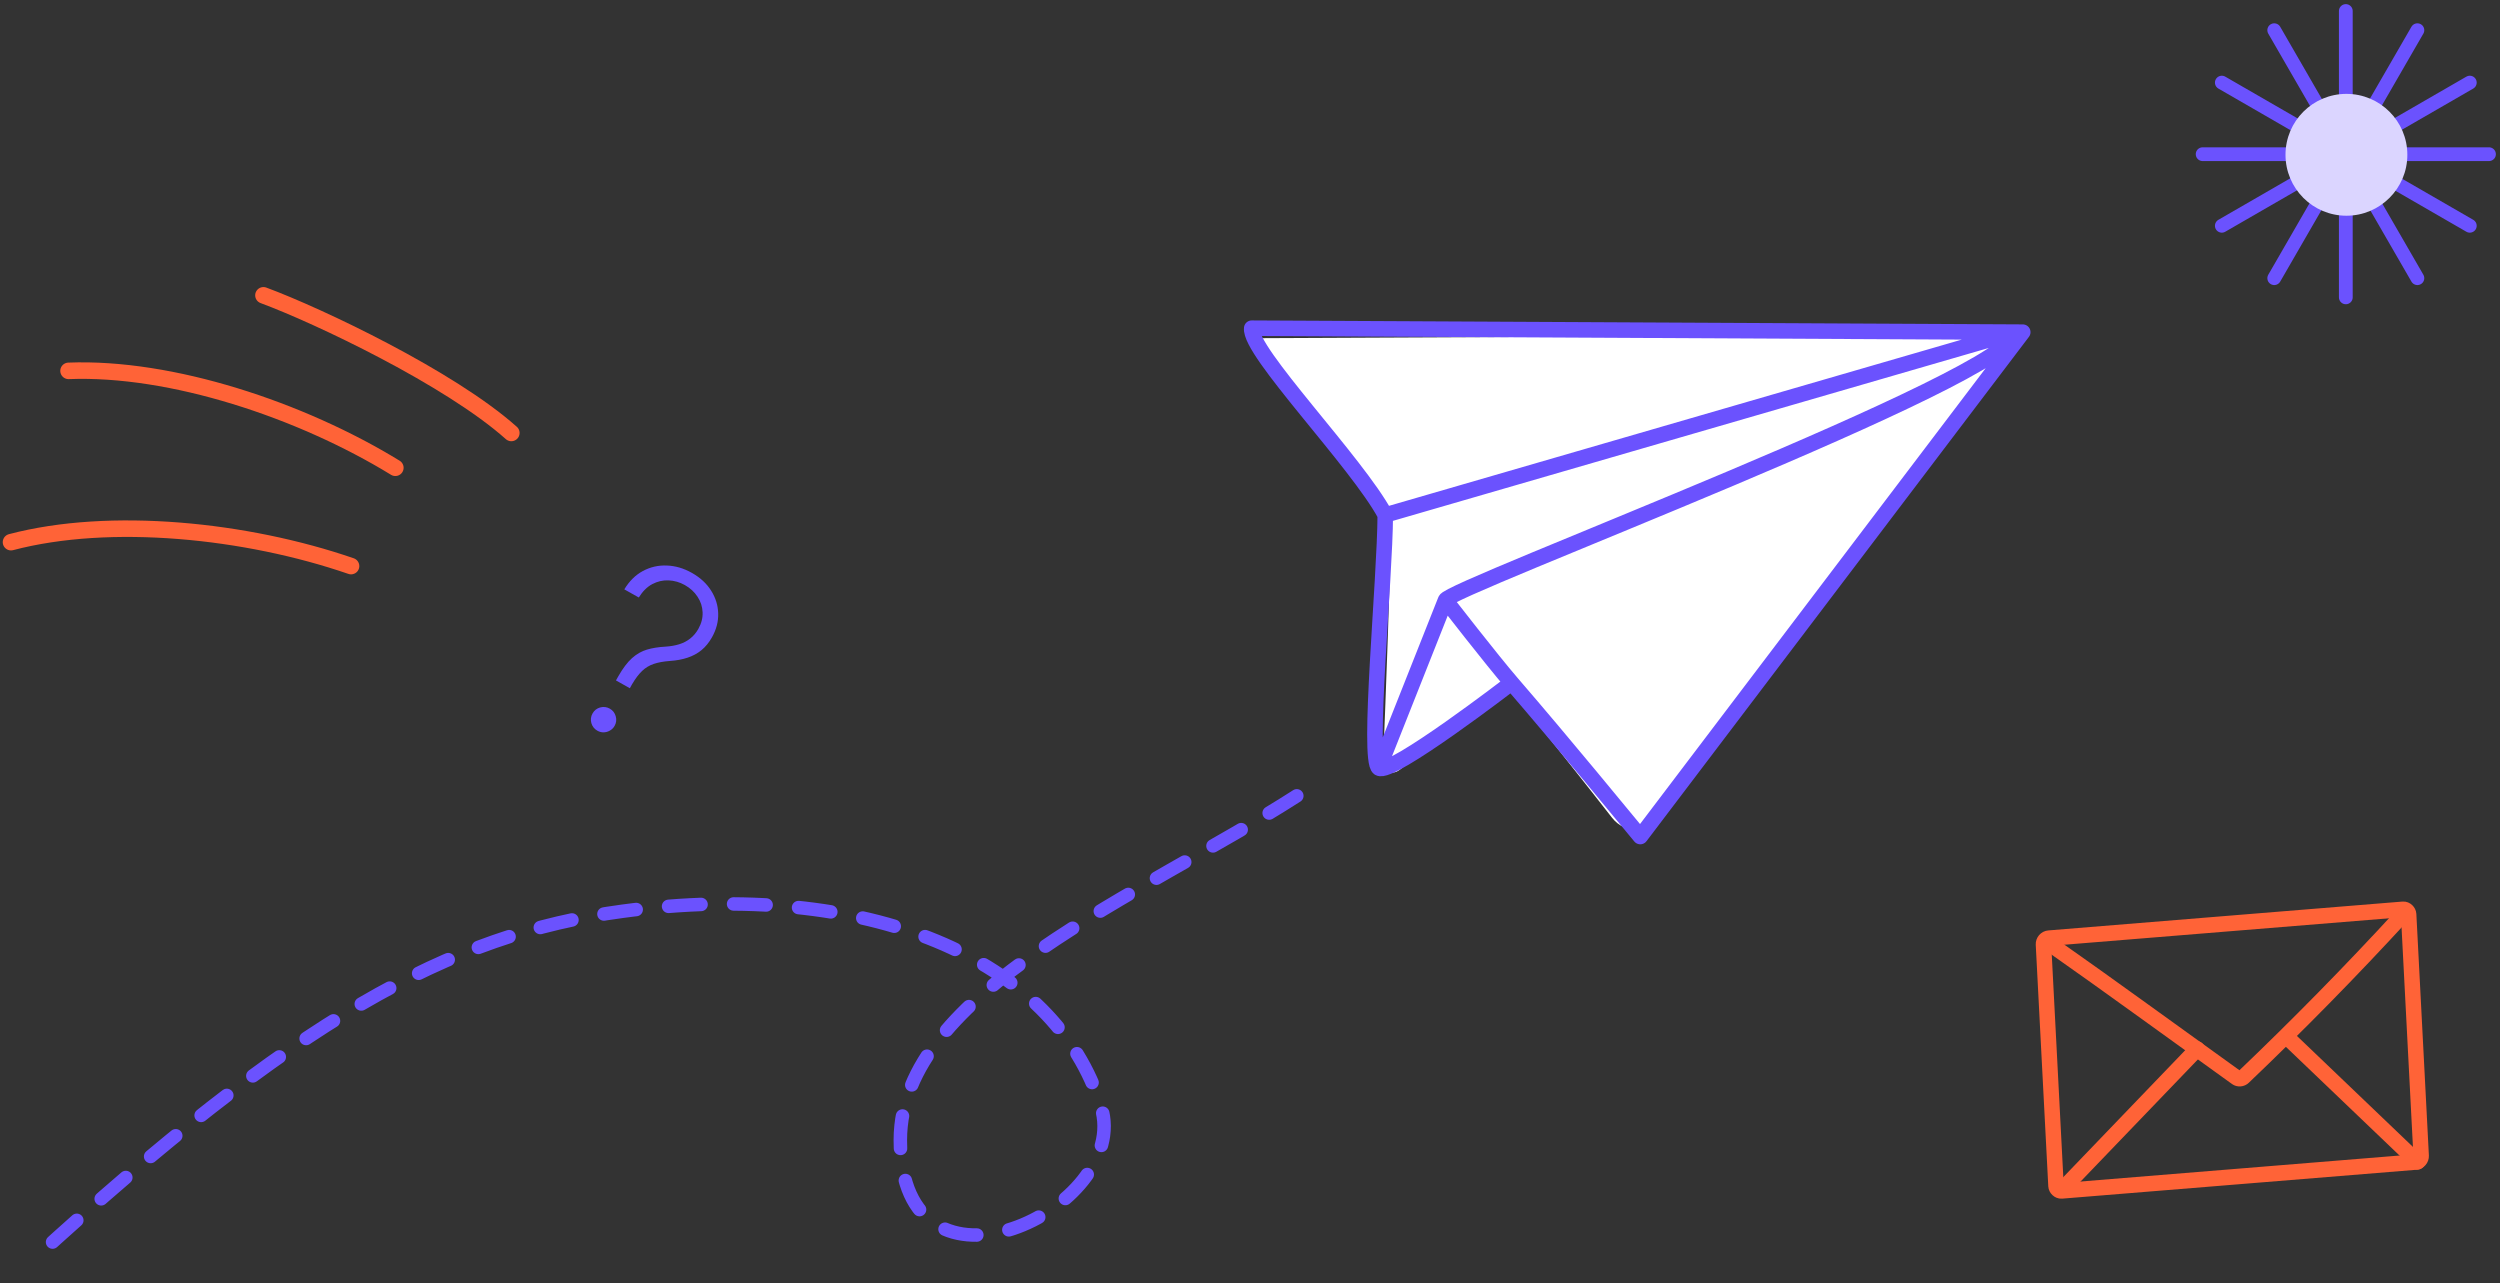 <svg width="454" height="233" viewBox="0 0 454 233" id='question-icon' fill="none" xmlns="http://www.w3.org/2000/svg">
<rect x="0" y="0" width="454" height="233" fill="#333333" stroke="none"/>
<path d="M292.759 148.521C287.671 142.008 279.722 131.873 273.237 124.075C267.473 129.14 258.867 136.068 254.237 139.756C252.402 141.218 251.132 139.384 251.219 137.212C251.625 127.077 252.493 104.612 252.582 95.631C248.475 87.725 233.105 69.67 229.102 61.414L354.916 60.828C359.687 60.806 368.898 58.388 366.068 62.228L301.908 148.382C299.644 151.454 295.109 151.527 292.759 148.521Z" fill="white"/>
<path d="M262.5 109C262.5 107 366 68.313 366 60.313L251.563 93.525M262.5 109C262.5 109 270.919 119.854 274.5 124M262.5 109L250.418 139.481M274.5 124C284.095 135.112 295.232 148.731 297.875 151.916L367.332 60.319L227.314 59.599C226.782 63.837 246.431 83.941 251.563 93.525M274.5 124C274.5 124 252.556 140.894 250.418 139.481M251.563 93.525C251.529 105.145 248.28 138.068 250.418 139.481" stroke="#6B52FE" stroke-width="2.82" stroke-linecap="round" stroke-linejoin="round"/>
<path d="M63.751 102.801C44.72 96.241 20.02 93.711 2 98.456" stroke="#FF6337" stroke-width="3" stroke-linecap="round" stroke-linejoin="round"/>
<path d="M71.796 84.948C54.635 74.427 31.066 66.615 12.447 67.349" stroke="#FF6337" stroke-width="3" stroke-linecap="round" stroke-linejoin="round"/>
<path d="M92.858 78.626C81.686 68.656 57.804 57.321 47.841 53.631" stroke="#FF6337" stroke-width="3" stroke-linecap="round" stroke-linejoin="round"/>
<path d="M426 2V54.001M413 5.484L439 50.517M403.483 15.001L448.517 41.001M400 28H452M403.483 41.001L448.517 15.001M413 50.517L439 5.484" stroke="#6B52FE" stroke-width="2.5" stroke-linecap="round" stroke-linejoin="round"/>
<circle cx="426.111" cy="28.111" r="11.064" fill="#DBD5FF"/>
<rect width="66.713" height="45.79" rx="1" transform="matrix(0.994 -0.081 0.052 1.002 371.041 170.46)" stroke="#FF6337" stroke-width="2.82" stroke-linecap="round"/>
<path d="M372.287 171.433C383.67 179.423 394.916 187.656 406.152 195.711C406.534 195.985 407.063 195.942 407.413 195.607C417.316 186.156 426.912 176.381 436.199 166.282" stroke="#FF6337" stroke-width="2.82" stroke-linecap="round"/>
<path d="M111.859 123.565L112.282 122.814C113.116 121.353 113.95 120.252 114.782 119.51C115.614 118.769 116.514 118.256 117.482 117.969C118.464 117.679 119.579 117.5 120.826 117.432C121.764 117.373 122.603 117.228 123.343 116.997C124.099 116.763 124.764 116.416 125.339 115.958C125.929 115.496 126.423 114.912 126.82 114.207C127.384 113.205 127.64 112.195 127.59 111.177C127.549 110.164 127.244 109.229 126.676 108.372C126.113 107.505 125.344 106.798 124.37 106.249C123.442 105.727 122.46 105.443 121.422 105.397C120.4 105.347 119.412 105.573 118.457 106.074C117.518 106.572 116.701 107.383 116.007 108.507L113.376 107.027C114.284 105.522 115.411 104.409 116.758 103.688C118.104 102.968 119.548 102.638 121.09 102.699C122.637 102.751 124.148 103.192 125.623 104.022C127.164 104.889 128.338 105.972 129.147 107.27C129.961 108.559 130.387 109.941 130.425 111.416C130.467 112.881 130.089 114.324 129.29 115.744C128.763 116.681 128.134 117.451 127.404 118.054C126.673 118.657 125.828 119.117 124.869 119.432C123.919 119.753 122.841 119.953 121.636 120.032C120.487 120.119 119.513 120.297 118.713 120.568C117.914 120.839 117.208 121.267 116.598 121.852C115.993 122.428 115.394 123.221 114.801 124.231L114.378 124.983L111.859 123.565ZM108.48 132.696C107.933 132.388 107.569 131.927 107.389 131.313C107.224 130.695 107.295 130.112 107.604 129.564C107.917 129.007 108.378 128.644 108.987 128.473C109.605 128.308 110.188 128.38 110.736 128.688C111.283 128.996 111.642 129.454 111.813 130.063C111.992 130.678 111.926 131.263 111.612 131.82C111.409 132.182 111.128 132.464 110.77 132.665C110.421 132.872 110.042 132.983 109.631 132.996C109.235 133.005 108.851 132.905 108.48 132.696Z" fill="#6B52FE"/>
<path d="M235.5 144.526C207.5 162.526 163.5 180.026 163.5 207.026C163.5 239.526 205.713 219.481 199.968 200.998C191.627 174.057 157.5 159.526 113.061 165.482C81.5 169.712 53.773 185.046 5.875 228.899" stroke="#6B52FE" stroke-width="2.45" stroke-linecap="round" stroke-dasharray="5.91 5.91"/>
<path d="M399 190.5L374.5 216" stroke="#FF6337" stroke-width="2.82" stroke-linecap="round"/>
<path d="M416 189L439 211" stroke="#FF6337" stroke-width="2.82" stroke-linecap="round"/>
</svg>
